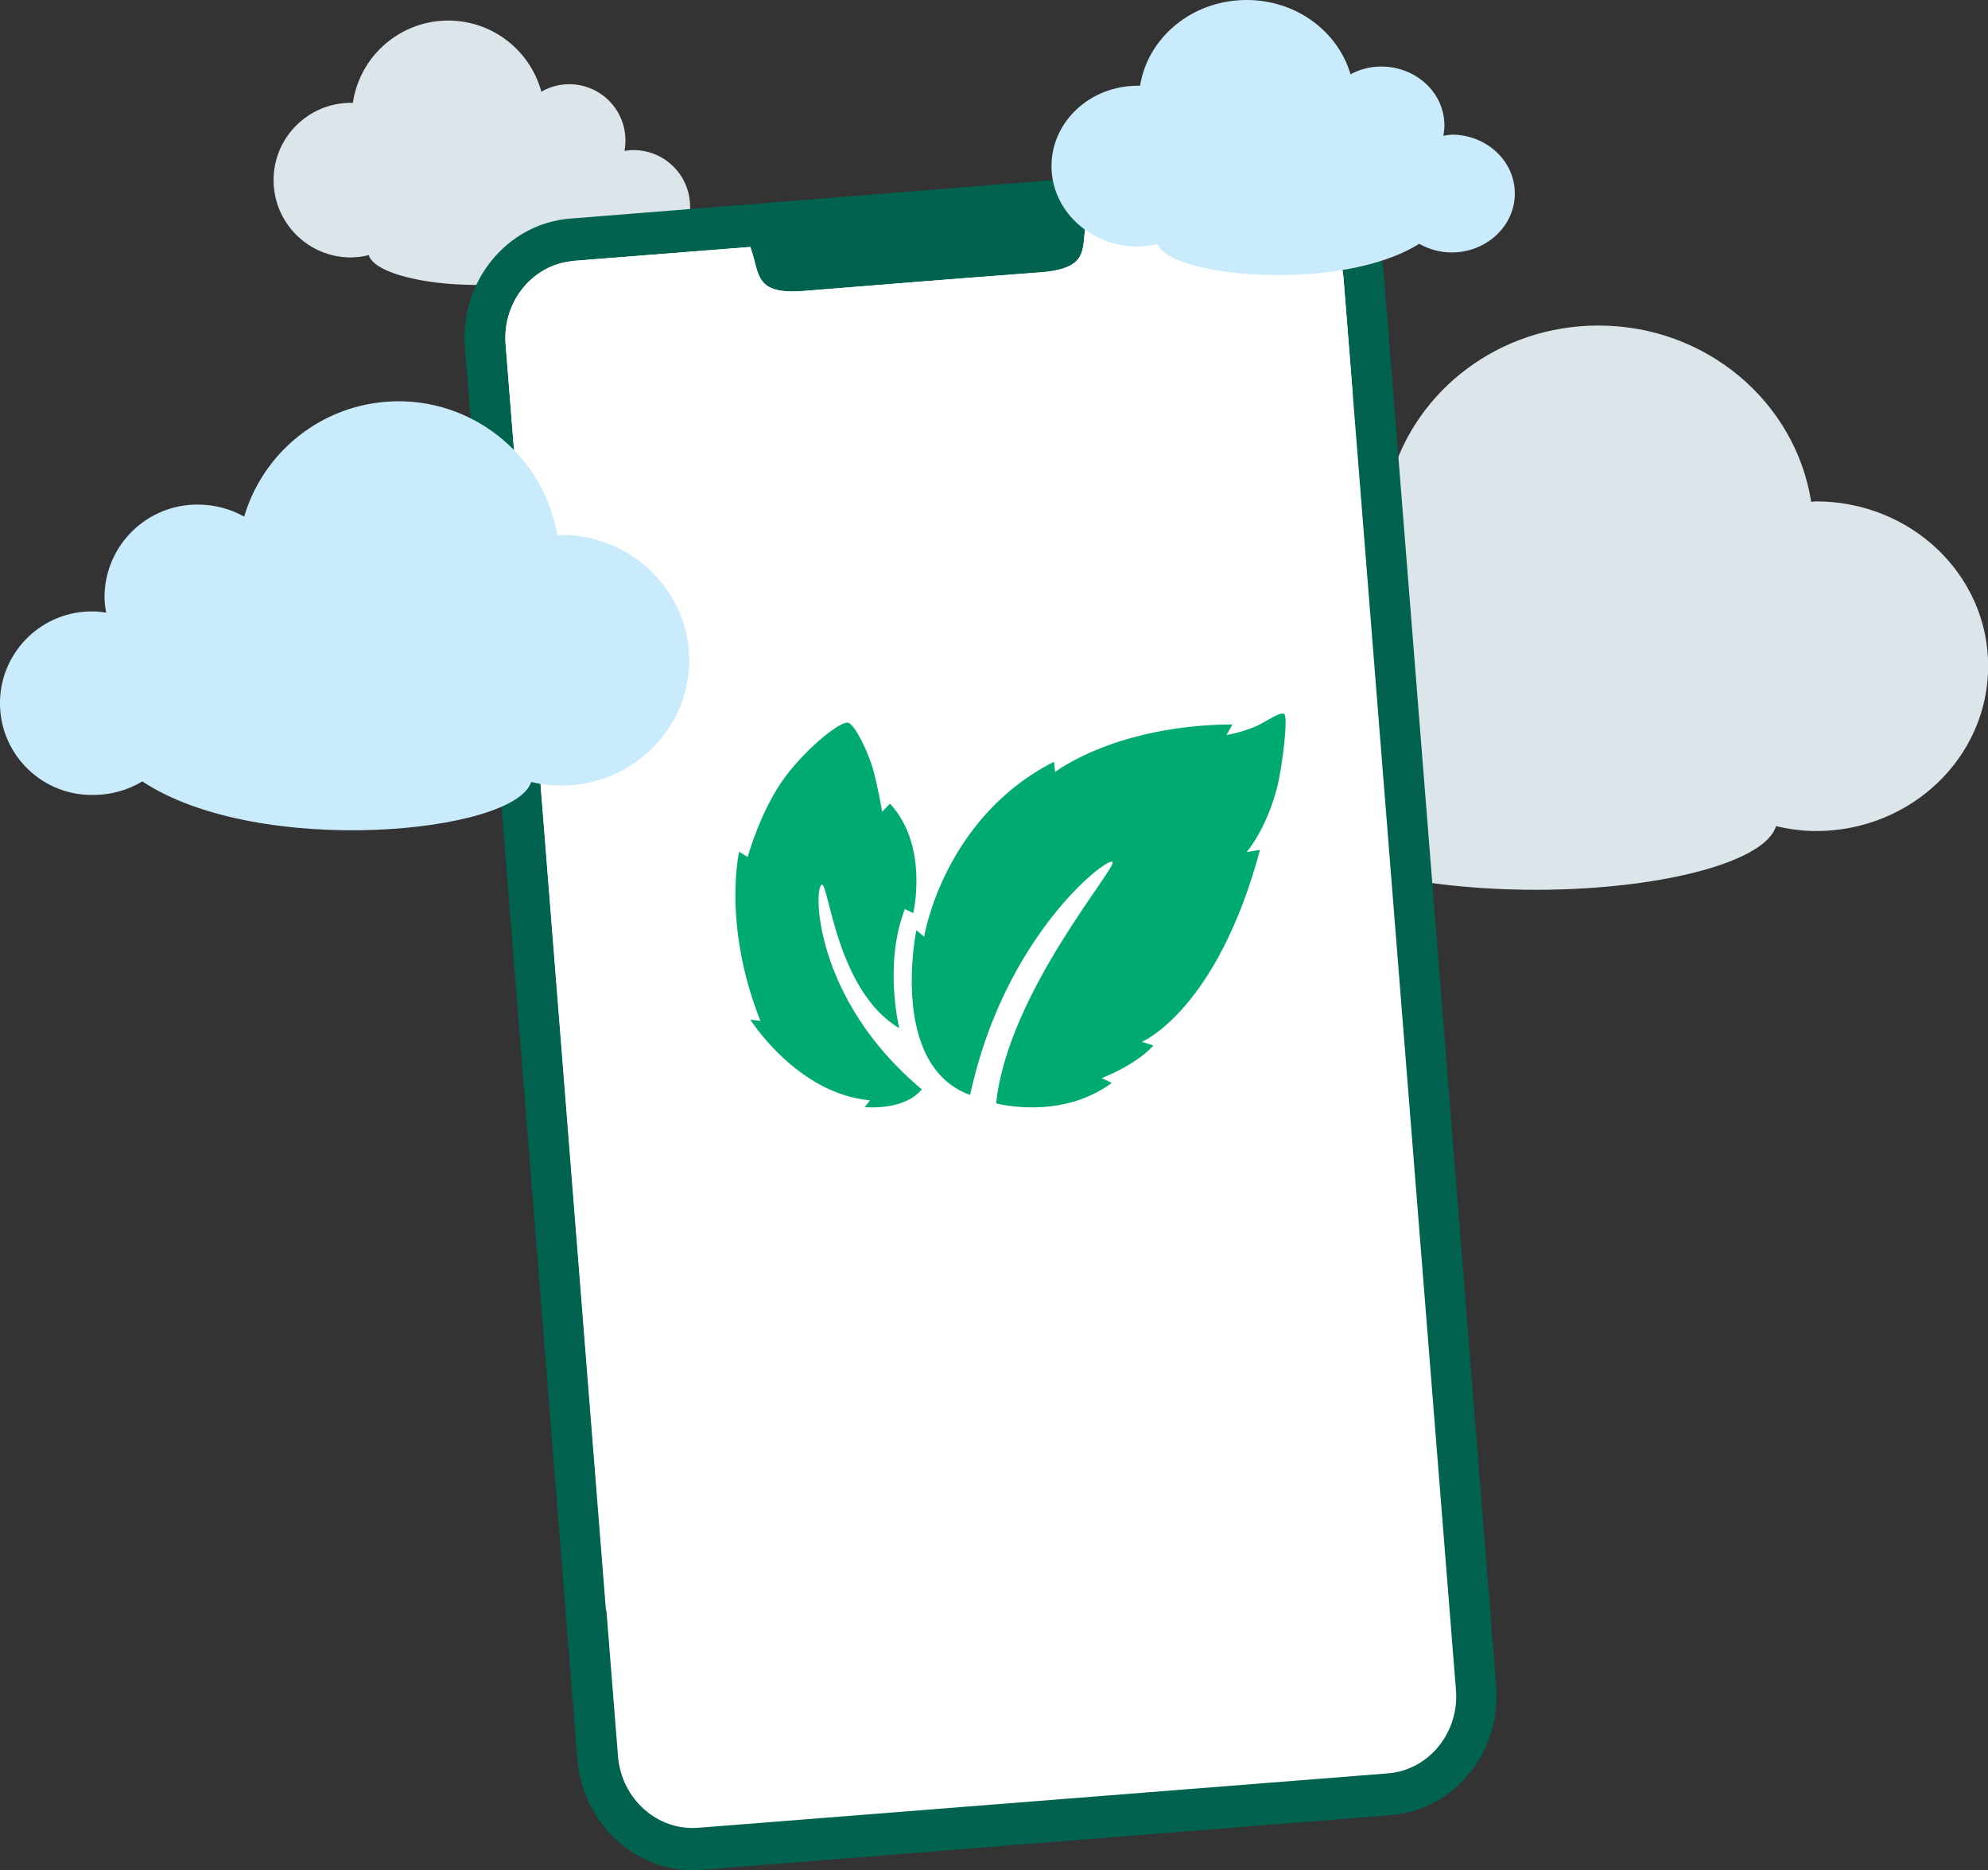 <?xml version="1.0" encoding="UTF-8"?>
<svg id="Calque_2" data-name="Calque 2" xmlns="http://www.w3.org/2000/svg" viewBox="0 0 254.35 239.21">
  <rect x="0" y="0" width="254.35" height="239.21" fill="#333333" stroke="none"/>
  <defs>
    <style>
      .cls-1 {
        fill: #c9ebfc;
      }

      .cls-1, .cls-2, .cls-3, .cls-4, .cls-5 {
        stroke-width: 0px;
      }

      .cls-2 {
        fill: #00aa73;
      }

      .cls-3 {
        fill: #fff;
      }

      .cls-3, .cls-5 {
        fill-rule: evenodd;
      }

      .cls-4 {
        fill: #dce5ea;
      }

      .cls-5 {
        fill: #00624f;
      }
    </style>
  </defs>
  <g id="Calque_1-2" data-name="Calque 1">
    <g id="Calque_2-2" data-name="Calque 2">
      <g id="Calque_1-2" data-name="Calque 1-2">
        <path class="cls-4" d="m44.86,13.15c.09,0,.18.03.28.03.99-6.74,7.25-11.41,14-10.42,4.85.71,8.83,4.23,10.12,8.97,3.43-1.98,7.82-.79,9.8,2.64.64,1.11.97,2.36.96,3.64,0,.43-.05.86-.12,1.29.31-.06.63-.09.95-.1,3.99-.11,7.32,3.03,7.44,7.02.11,3.99-3.03,7.32-7.02,7.44-.14,0-.28,0-.41,0-1.32,0-2.61-.37-3.73-1.07-8.95,6.06-28.73,4.12-29.95.04-.75.19-1.52.29-2.29.3-5.46,0-9.89-4.43-9.89-9.89,0-5.46,4.43-9.88,9.89-9.89Z"/>
        <path class="cls-4" d="m232.32,64.13c-.21,0-.41.06-.59.06-2.01-12.74-13.38-22.55-27.23-22.55-12.69,0-23.28,8.25-26.52,19.43-2.41-1.32-5.11-2.02-7.85-2.04-8.9,0-16.11,6.91-16.11,15.43.01.92.11,1.84.28,2.75-.7-.11-1.41-.18-2.12-.21-8.9,0-16.11,6.91-16.11,15.43s7.21,15.43,16.11,15.43c2.92,0,5.79-.8,8.31-2.28,19.95,12.94,64.03,8.8,66.75.09,1.67.4,3.38.62,5.1.63,12.17,0,22.03-9.45,22.03-21.11s-9.86-21.06-22.04-21.06Z"/>
        <path class="cls-5" d="m72.94,27.96l88.22-7.03c8.07-.64,15.22,5.71,15.89,14.13l14.38,180.64c.67,8.42-5.38,15.82-13.45,16.47l-88.22,7c-8.07.65-15.22-5.71-15.89-14.13l-14.38-180.61c-.67-8.42,5.38-15.83,13.45-16.47Z"/>
        <path class="cls-3" d="m73.37,33.37l22.62-1.78c.84,2.22.73,4.15,2.37,5.09.87.5,2.26.72,4.56.53,10.09-.82,20.09-1.62,30.15-2.37,2.46-.19,3.81-.67,4.57-1.38,1.27-1.19.91-3.02,1.36-5.26l22.62-1.78c5.22-.42,9.83,3.7,10.27,9.13l14.39,180.63c.43,5.44-3.48,10.23-8.69,10.65l-88.25,6.96c-5.22.42-9.83-3.69-10.27-9.13l-14.38-180.63c-.43-5.44,3.48-10.23,8.69-10.64Z"/>
        <path class="cls-3" d="m73.37,33.37l22.62-1.78c.84,2.22.73,4.15,2.37,5.09.87.5,2.26.72,4.56.53,10.09-.82,20.09-1.62,30.15-2.37,2.46-.19,3.81-.67,4.57-1.38,1.27-1.19.91-3.02,1.36-5.26l22.62-1.78c5.22-.42,9.83,3.7,10.27,9.13l1.19,14.97c-13.19,48.94-46.29,113.35-95.55,155.49l-12.84-161.98c-.43-5.44,3.48-10.23,8.69-10.64Z"/>
        <path class="cls-1" d="m71.76,68.41c-.15,0-.3.04-.46.05-1.91-11.21-12.56-18.75-23.77-16.84-7.74,1.32-14.06,6.93-16.29,14.46-1.79-1-3.8-1.53-5.85-1.54-6.55-.08-11.93,5.16-12.02,11.72,0,0,0,0,0,.01,0,.7.08,1.4.22,2.09-.52-.08-1.05-.14-1.58-.15C5.52,78.06.15,83.2,0,89.68c-.15,6.48,4.99,11.85,11.47,12,.18,0,.35,0,.53,0,2.19,0,4.33-.61,6.21-1.73,14.87,9.83,47.72,6.68,49.75.07,1.24.3,2.52.46,3.8.47,9.07,0,16.42-7.18,16.42-16.02s-7.35-16.05-16.42-16.05Z"/>
        <path class="cls-1" d="m145.55,10.95c.11,0,.21,0,.31.03,1-6.23,6.7-10.98,13.64-10.98,6.36,0,11.67,4.02,13.29,9.5,1.21-.65,2.56-.99,3.93-.99,4.46,0,8.08,3.36,8.08,7.52,0,.45-.05.9-.14,1.34.35-.07.71-.12,1.07-.15,4.46,0,8.08,3.37,8.08,7.53s-3.62,7.54-8.08,7.54c-1.46,0-2.89-.39-4.15-1.11-10,6.3-32.09,4.28-33.45.04-.84.2-1.7.3-2.56.31-6.09,0-11.04-4.61-11.04-10.28s4.91-10.28,11.01-10.28Z"/>
      </g>
    </g>
    <path class="cls-2" d="m127.45,141.13s8.23,2.24,14.79-2.62l-1.28-.61s4.31-1.62,6.61-4.17l-1.47-.47s9.57-3.99,15.11-24.55l-1.71.27s2.51-2.86,3.91-8.31c.65-2.57,1.46-9.15.87-9.37s-2.03.83-3.37,1.5c-1.27.57-2.61.97-3.98,1.21,0,0,.74-1.31.75-1.35-14.96.09-22.68,6.08-22.68,6.08l-.15-1.31c-14.2,7.25-16.61,22.39-16.61,22.39l-1-.84s-3.57,17.27,6.88,21.08c4.35-20.31,17.45-30.42,18.21-29.82s-13.41,16.73-14.88,30.89Z"/>
    <path class="cls-2" d="m108.5,92.44c-.93-.23-5.15,3.07-8,6.88-3.2,4.28-4.84,10.3-4.84,10.3l-1.09-.68s-2.17,9.35,2.72,21.64l-1.29-.16s5.97,9.49,15.31,10.32l-.67.87s5.01.52,7.3-2.27c-13.97-11.65-13.86-26.06-12.78-26.18.88-.1,1.92,13.65,9.89,18.35,0,0-2.02-8.17.72-15.24l1.07.52s2.05-8.6-2.98-14l-.99,1.04s-.64-3.67-1.23-5.64-2.23-5.51-3.14-5.76Z"/>
  </g>
</svg>